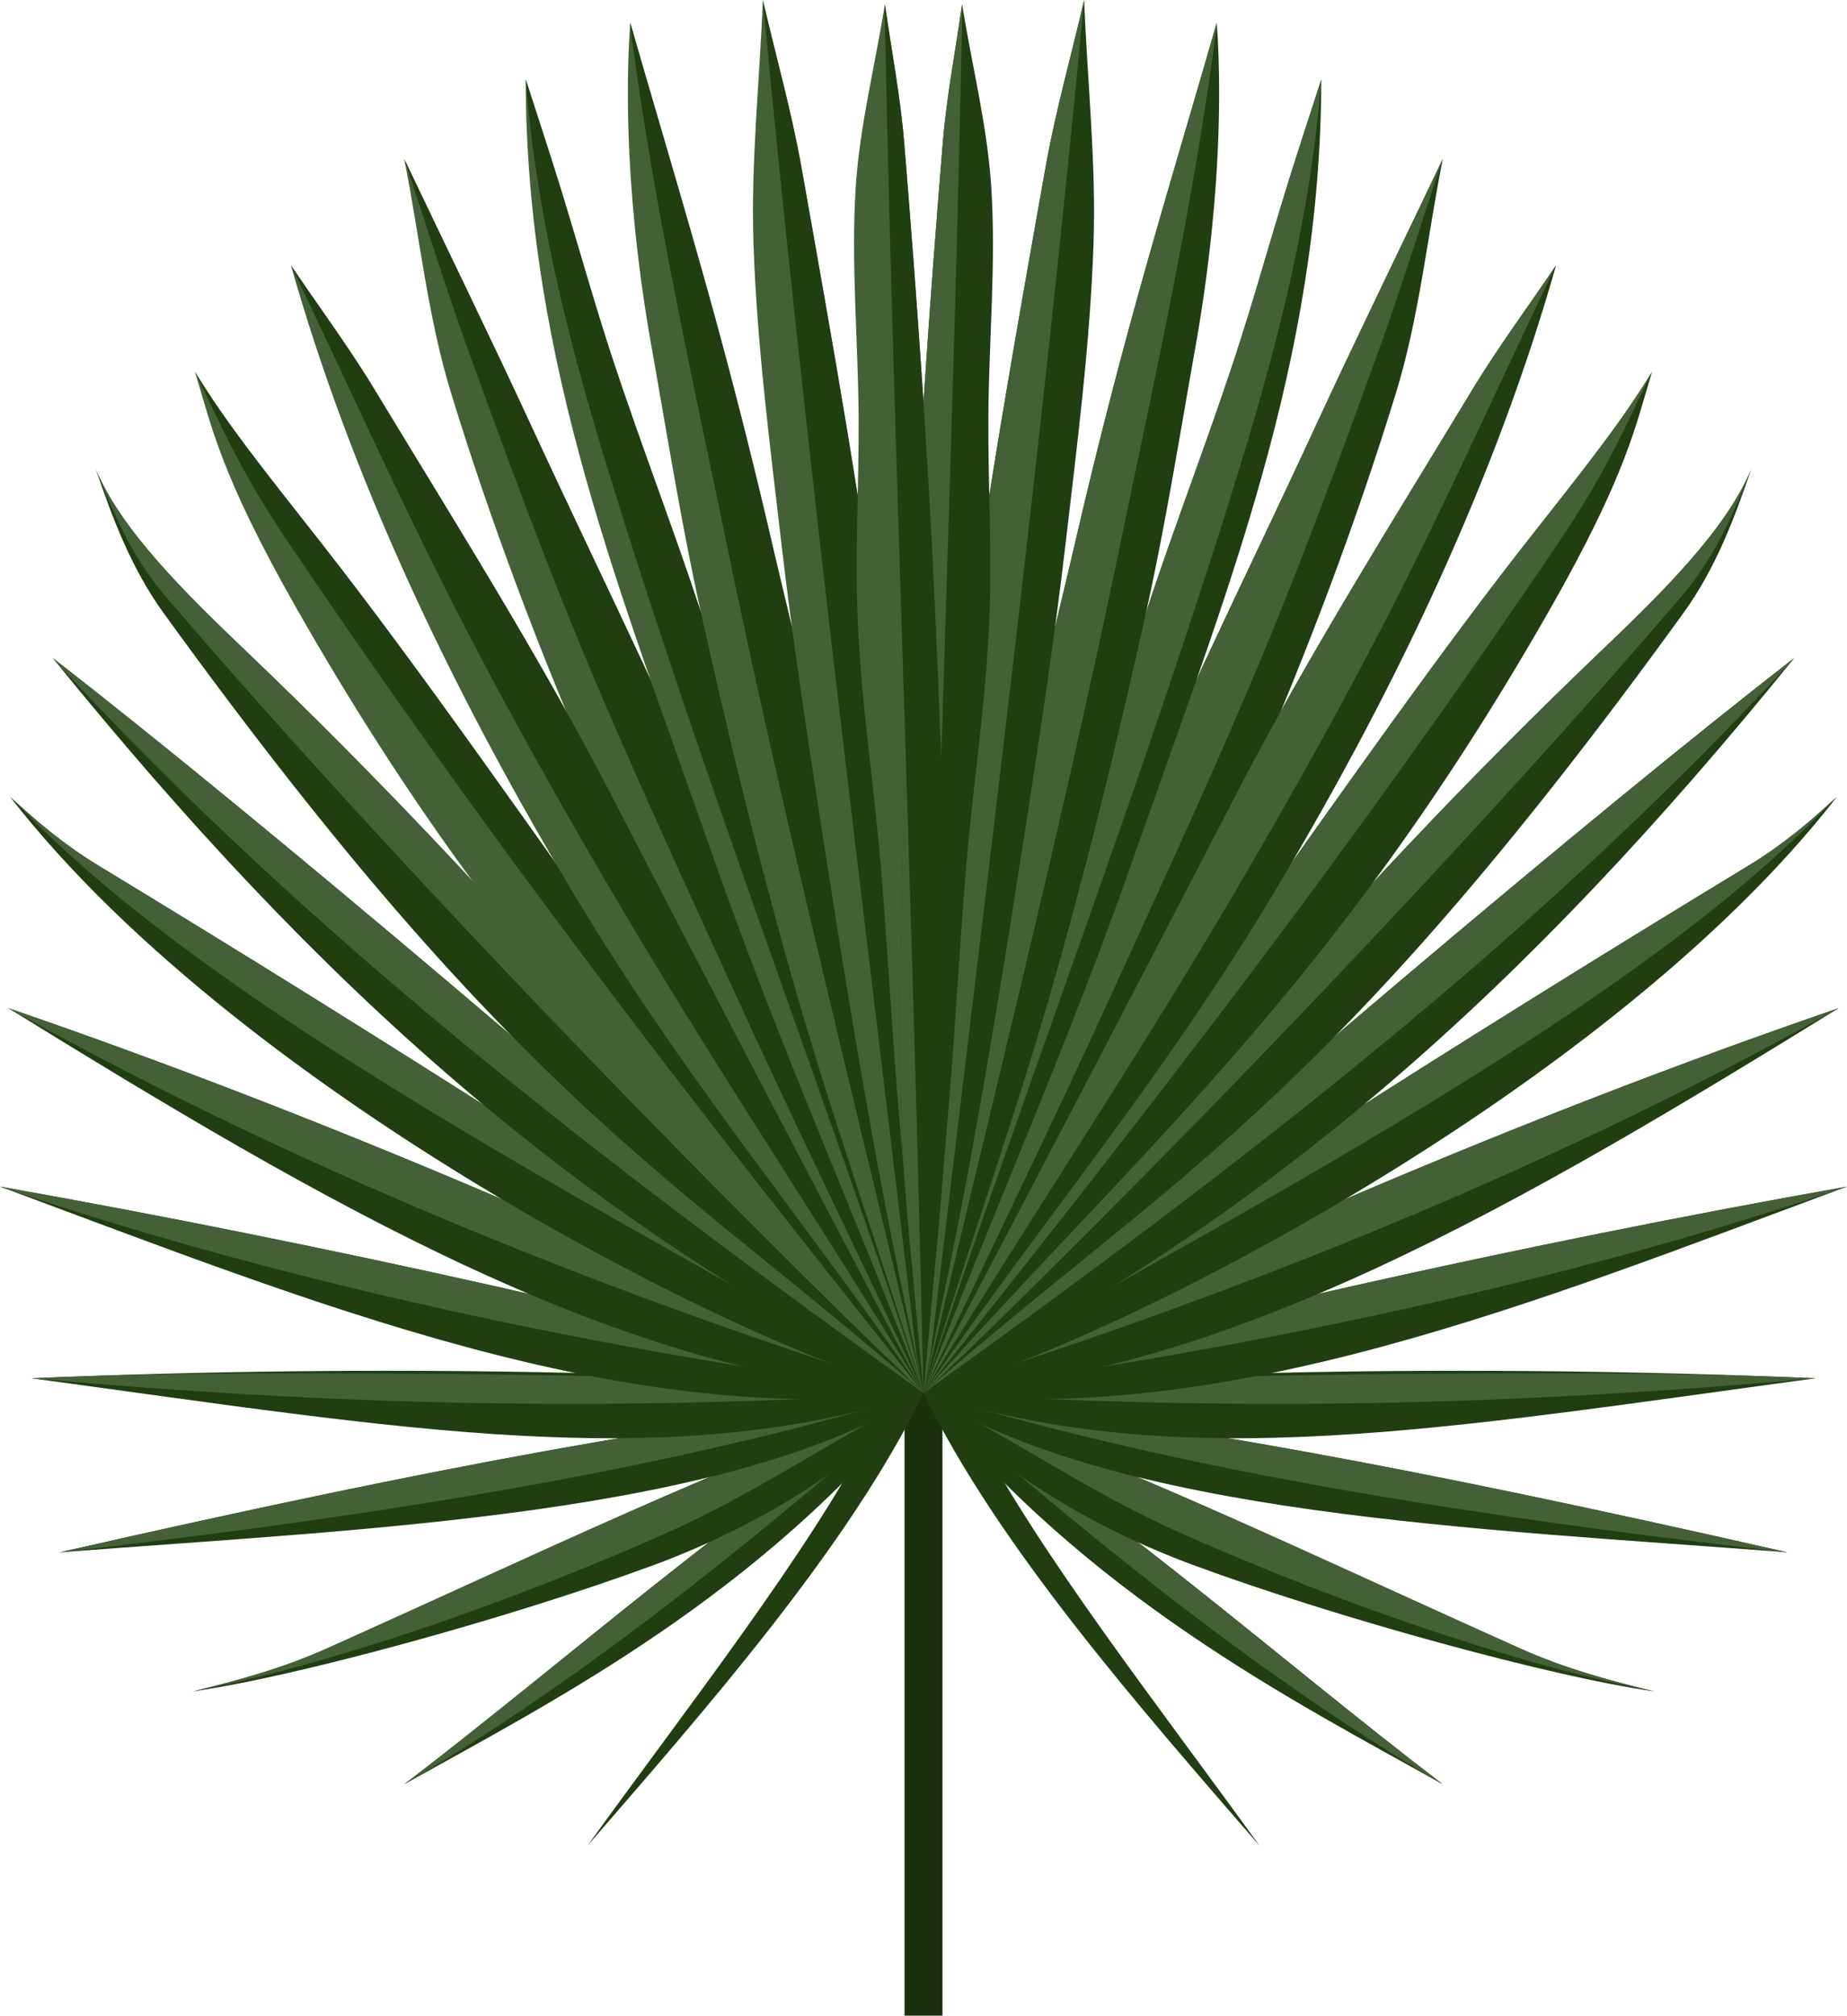<?xml version="1.0"?>
<svg xmlns="http://www.w3.org/2000/svg" width="733.268" height="800" viewBox="0 0 733.268 800">
  <path d="M374.163 800V548.323h-15.058V800z" fill="#1b320d"/>
  <path d="M366.634 552.876c-29.433 60.87-86.53 125.566-133.47 179.767 39.339-54.565 88.003-116.566 112.729-164.636" fill="none"/>
  <path d="M366.634 552.876c-64.832 80.69-146.982 122.238-206.16 155.298 65.323-49.755 140.89-117.402 206.16-155.298z" fill="none"/>
  <path d="M366.634 552.876c-64.877 37.972-141.255 105.85-206.047 155.207 75.362-44.036 146.687-103.439 206.047-155.207.54-.66-.538.665 0 0z" fill="none"/>
  <path d="M366.634 552.876c-26.12 28.135-64.474 52.572-107.23 68.343-57.044 21.042-142.962 44.543-182.872 50.085 17.85-4.293 35.787-9.232 52.81-16.85 84.45-37.795 154.839-72.175 237.292-101.578z" fill="none"/>
  <path d="M366.634 552.876c-82.207 29.338-153.037 63.868-237.295 101.577-17.004 7.61-34.922 12.554-52.754 16.844 52.803-10.149 122.867-34.037 187.172-62.467 36.25-16.028 67.578-37.993 102.877-55.954z" fill="none"/>
  <path d="M366.634 552.876c-77.227 48.701-219.894 53.732-342.972 63.24 159.877-36.33 237.435-49.31 342.972-63.24z" fill="none"/>
  <path d="M366.634 552.876c-104.09 13.708-184.411 27.217-342.732 63.185l.029.028c184.68-20.987 273.999-43.135 342.703-63.213z" fill="none"/>
  <path d="M12.466 547.033c137.88-5.923 280.374-2.505 354.168 5.843-102.049 33.06-207.099 14.053-354.168-5.843z" fill="none"/>
  <path d="M102.84 545.086c-29.835.05-60.211.655-90.372 1.95 164.178 14.786 272.17 10.342 354.166 5.84-58.391-6.312-160.772-7.967-263.794-7.79z" fill="none"/>
  <path d="M366.634 552.876c-120.16 14.218-242.02-35.667-366.63-81.924 131.871 23.427 266.668 53.927 366.63 81.924z" fill="none"/>
  <path d="M0 470.954c122.747 41.976 259.495 68.055 366.634 81.922.572-.063-.572.066 0 0-.108-.063.24.141 0 0C266.89 524.981 130.944 494.216 0 470.954z" fill="none"/>
  <path d="M366.634 552.876c-118.99-5.148-238.978-76.004-363.35-152.757 126.893 43.551 252.518 98.348 363.35 152.757z" fill="none"/>
  <path d="M3.429 400.209c120.438 67.443 251.162 117.865 363.205 152.667C256.027 498.59 130.146 443.688 3.572 400.223z" fill="none"/>
  <path d="M366.634 552.876C306.114 540.178 97.61 436.961 3.939 316.168c9.309 8.686 20.807 18.687 35.113 27.365 113.758 69.003 226.546 141.012 327.582 209.343z" fill="none"/>
  <path d="M4.964 317.11c77.536 82.484 232.338 162 361.67 235.766.667.21-.643-.194 0 0-100.713-68.11-214.292-140.62-327.581-209.339-13.793-8.366-24.948-17.965-34.075-26.427-.002-.004-.011.005-.014 0z" fill="none"/>
  <path d="M366.634 552.876C228.395 483.107 126.708 391.683 20.879 261.101c82.9 64.303 218.564 179.705 345.755 291.775z" fill="none"/>
  <path d="M21.922 262.39l.03.03c102.381 111.019 220.727 201.49 344.682 290.456.675.343-.677-.342 0 0C240.4 441.65 105.834 327.222 22.784 262.591c-.007 0-.862-.2-.862-.2z" fill="none"/>
  <path d="M366.634 552.876c-96.277-84.695-158.875-112.233-301.695-309.571-13.004-17.968-20.41-38.141-26.895-57 10.226 24.268 35.323 48.911 60.34 72.802C202.793 358.814 279 453.55 366.634 552.876z" fill="none"/>
  <path d="M38.048 186.308c6.057 14.838 13.242 33.473 27.561 50.243 77.632 90.922 191.471 216.437 283.628 305.794 5.302 4.53 11.895 5.699 17.397 10.531 0 0 0 .005 0 0-87.294-99.02-164.169-194.37-268.256-293.771-25.017-23.89-50.104-48.53-60.33-72.797z" fill="none"/>
  <path d="M366.634 552.876c-81.642-95.333-161.892-158.78-248.574-310.821-30.998-54.372-34.262-73.882-40.664-94.445 12.914 20.975 26.295 37.581 49.846 67.554 39.341 50.068 86.107 117.562 129.862 178.724 44.799 62.62 74.512 106.011 109.53 158.988zM160.474 63.072c6.183 30.918 9.302 62.61 18.55 92.754 15.869 51.72 35.102 102.463 56.58 152.116 21.71 50.191 47.426 98.578 72.812 147.015 18.22 34.765 38.899 63.752 58.218 97.919-23.184-66.477-43.655-129.484-69.813-194.847-25.678-64.165-56.797-126.02-85.797-188.754-16.45-35.588-33.7-70.802-50.55-106.203z" fill="none"/>
  <path d="M77.403 147.614c10.804 21.792 17.409 38.633 37.618 68.507 84.09 124.309 158.805 220.273 251.613 336.755-33.367-50.708-66.397-98.696-109.534-158.995-43.755-61.161-90.515-128.653-129.856-178.721-23.55-29.973-36.928-46.57-49.841-67.546z" fill="none"/>
  <path d="M366.634 552.876c-50.804-73.557-95.192-124.713-140.909-201.535-48.158-80.925-86.48-162.513-110.237-246.066 11.13 16.541 23.073 32.564 33.391 49.624 32.055 52.995 65.209 105.46 93.681 160.463 43.13 83.32 83.356 160.37 124.074 237.514z" fill="none"/>
  <path d="M115.638 105.49c22.058 45.997 42.89 92.6 66.168 137.99 19.514 38.052 40.49 75.353 62.152 112.224 38.083 64.822 83.628 132.925 122.676 197.172 1.565 2.246-1.577-2.28 0 0 .004-.017-.006.025 0 0A35228.355 35228.355 0 01242.566 315.36c-28.472-55.004-61.631-107.462-93.686-160.458-10.274-16.986-22.153-32.946-33.242-49.412z" fill="none"/>
  <path d="M160.558 63.253c8.783 26.22 16.918 52.673 26.356 78.665 14.345 39.508 28.825 78.986 44.978 117.79 19.23 46.195 40.349 91.591 61.119 137.115 22.765 49.897 50.445 106.345 73.623 156.053-21.559-62.77-45.15-133.237-69.807-194.848-25.678-64.165-56.796-126.016-85.796-188.75-16.422-35.526-33.65-70.687-50.473-106.025z" fill="none"/>
  <path d="M366.634 552.876c-27.909-72.58-58.074-139.99-83.726-213.398-35.8-102.448-74.049-195.214-74.203-307.942 4.329 13.45 8.788 26.858 12.986 40.348 7.396 23.767 13.984 47.787 21.797 71.42 10.742 32.494 23.07 64.448 33.855 96.928 16.27 48.996 33.307 97.786 47.304 147.478 15.783 56.03 27.991 108.664 41.987 165.166z" fill="none"/>
  <path d="M208.707 31.531c4.126 53.14 16.77 103.066 32.324 153.787 37.976 123.84 84.834 244.597 125.603 367.558.49 1.272-.49-1.273 0 0-13.996-56.502-26.205-109.134-41.988-165.164-13.998-49.692-31.032-98.478-47.302-147.474-10.786-32.479-23.118-64.435-33.86-96.929-7.812-23.633-14.396-47.653-21.793-71.42-4.198-13.49-8.655-26.908-12.984-40.358z" fill="none"/>
  <path d="M250.213 9.043c-2.584 35.768.09 81.476 8.347 128 6.28 35.377 11.938 70.893 19.708 105.972 10.403 46.966 21.78 93.745 34.785 140.057 16.46 58.618 35.72 111.598 53.58 169.804-8.275-61.143-14.106-117.853-24.826-178.615-9.632-54.59-23.59-108.332-36.174-162.319a2313.028 2313.028 0 00-21.333-84.406C273.47 87.89 261.575 48.541 250.213 9.043z" fill="none"/>
  <path d="M250.314 9.408l-.144.316c-.002.024-.012.047-.014.071 8.979 70.114 24.428 139.011 38.78 208.177 23.452 113.016 51.307 222.548 77.698 334.904.223.727-.223-.727 0 0-8.276-61.143-14.108-117.859-24.829-178.621-9.631-54.59-23.585-108.323-36.169-162.31a2312.94 2312.94 0 00-21.334-84.403c-10.797-39.527-22.657-78.757-33.988-118.134zM302.85 0c-1.236 32.31-4.82 64.614-3.71 96.928 1.37 39.878 6.515 79.553 11.13 119.188 4.353 37.372 10.02 74.585 15.769 111.768 6.775 43.828 13.832 87.62 21.797 131.246 5.95 32.599 12.15 61.282 18.798 93.746-.381-34.164 1.96-64.737 0-98.847-3.454-60.092-7.62-120.216-15.088-179.942-8.703-69.603-21.121-138.705-33.391-207.768C314.186 43.98 307.952 22.106 302.85 0z" fill="none"/>
  <path d="M302.867.068c16.879 179.45 39.738 358.34 60.932 537.342 1.343 6.366 1.53 9.092 2.835 15.466-.381-34.164 1.966-64.741.006-98.852-3.454-60.092-7.625-120.215-15.093-179.94-8.703-69.604-21.116-138.698-33.386-207.761-3.964-22.314-10.195-44.173-15.294-66.255z" fill="none"/>
  <path d="M366.634 552.876c-29.433 60.87-86.53 125.566-133.47 179.767 39.339-54.565 88.003-116.566 112.729-164.636" fill="#213e10"/>
  <path d="M366.634 552.876c-64.832 80.69-146.982 122.238-206.16 155.298 65.323-49.755 140.89-117.402 206.16-155.298z" fill="#213e10"/>
  <path d="M366.634 552.876c-64.877 37.972-141.255 105.85-206.047 155.207 75.362-44.036 146.687-103.439 206.047-155.207.54-.66-.538.665 0 0z" fill="#446037"/>
  <path d="M366.634 552.876c-26.12 28.135-64.474 52.572-107.23 68.343-57.044 21.042-142.962 44.543-182.872 50.085 17.85-4.293 35.787-9.232 52.81-16.85 84.45-37.795 154.839-72.175 237.292-101.578z" fill="#213e10"/>
  <path d="M366.634 552.876c-82.207 29.338-153.037 63.868-237.295 101.577-17.004 7.61-34.922 12.554-52.754 16.844 52.803-10.149 122.867-34.037 187.172-62.467 36.25-16.028 67.578-37.993 102.877-55.954z" fill="#446037"/>
  <path d="M366.634 552.876c-77.227 48.701-219.894 53.732-342.972 63.24 159.877-36.33 237.435-49.31 342.972-63.24z" fill="#213e10"/>
  <path d="M366.634 552.876c-104.09 13.708-184.411 27.217-342.732 63.185l.029.028c184.68-20.987 273.999-43.135 342.703-63.213z" fill="#446037"/>
  <path d="M12.466 547.033c137.88-5.923 280.374-2.505 354.168 5.843-102.049 33.06-207.099 14.053-354.168-5.843z" fill="#213e10"/>
  <path d="M102.84 545.086c-29.835.05-60.211.655-90.372 1.95 164.178 14.786 272.17 10.342 354.166 5.84-58.391-6.312-160.772-7.967-263.794-7.79z" fill="#446037"/>
  <path d="M366.634 552.876c-120.16 14.218-242.02-35.667-366.63-81.924 131.871 23.427 266.668 53.927 366.63 81.924z" fill="#213e10"/>
  <path d="M0 470.954c122.747 41.976 259.495 68.055 366.634 81.922.572-.063-.572.066 0 0-.108-.063.24.141 0 0C266.89 524.981 130.944 494.216 0 470.954z" fill="#446037"/>
  <path d="M366.634 552.876c-118.99-5.148-238.978-76.004-363.35-152.757 126.893 43.551 252.518 98.348 363.35 152.757z" fill="#213e10"/>
  <path d="M3.429 400.209c120.438 67.443 251.162 117.865 363.205 152.667C256.027 498.59 130.146 443.688 3.572 400.223l-.143-.014z" fill="#446037"/>
  <path d="M366.634 552.876C306.114 540.178 97.61 436.961 3.939 316.168c9.309 8.686 20.807 18.687 35.113 27.365 113.758 69.003 226.546 141.012 327.582 209.343z" fill="#213e10"/>
  <path d="M4.964 317.11c77.536 82.484 232.338 162 361.67 235.766.667.21-.643-.194 0 0-100.713-68.11-214.292-140.62-327.581-209.339-13.793-8.366-24.948-17.965-34.075-26.427-.002-.004-.011.005-.014 0z" fill="#446037"/>
  <path d="M366.634 552.876C228.395 483.107 126.708 391.683 20.879 261.101c82.9 64.303 218.564 179.705 345.755 291.775z" fill="#213e10"/>
  <path d="M21.922 262.39l.03.03c102.381 111.019 220.727 201.49 344.682 290.456.675.343-.677-.342 0 0-126.234-111.227-260.8-225.654-343.85-290.285-.007 0-.862-.2-.862-.2z" fill="#446037"/>
  <path d="M366.634 552.876c-96.277-84.695-158.875-112.233-301.695-309.571-13.004-17.968-20.41-38.141-26.895-57 10.226 24.268 35.323 48.911 60.34 72.802C202.793 358.814 279 453.55 366.634 552.876z" fill="#213e10"/>
  <path d="M38.048 186.308c6.057 14.838 13.242 33.473 27.561 50.243 77.632 90.922 193.502 212.144 285.659 301.502 5.302 4.53 9.864 9.99 15.366 14.823 0 0 0 .005 0 0-87.294-99.02-164.169-194.37-268.256-293.771-25.017-23.89-50.104-48.53-60.33-72.797z" fill="#446037"/>
  <path d="M366.634 552.876c-85.125-95.538-161.892-158.78-248.574-310.821-30.998-54.372-34.262-73.882-40.664-94.445 12.914 20.975 26.295 37.581 49.846 67.554 39.341 50.068 86.107 117.562 129.862 178.724 44.799 62.62 74.512 106.011 109.53 158.988zM160.474 63.072c6.183 30.918 9.302 62.61 18.55 92.754 15.869 51.72 35.102 102.463 56.58 152.116 21.71 50.191 47.426 98.578 72.812 147.015 18.22 34.765 38.899 63.752 58.218 97.919-23.184-66.477-43.655-129.484-69.813-194.847-25.678-64.165-56.797-126.02-85.797-188.754-16.45-35.588-33.7-70.802-50.55-106.203z" fill="#446037"/>
  <path d="M77.403 147.614c10.804 21.792 17.409 38.633 37.618 68.507 84.09 124.309 158.805 220.273 251.613 336.755-33.367-50.708-66.397-98.696-109.534-158.995-43.755-61.161-90.515-128.653-129.856-178.721-23.55-29.973-36.928-46.57-49.841-67.546z" fill="#213e10"/>
  <path d="M366.634 552.876c-50.804-73.557-95.192-124.713-140.909-201.535-48.158-80.925-86.48-162.513-110.237-246.066 11.13 16.541 23.073 32.564 33.391 49.624 32.055 52.995 65.209 105.46 93.681 160.463 43.13 83.32 83.356 160.37 124.074 237.514z" fill="#446037"/>
  <path d="M115.638 105.49c22.058 45.997 42.89 92.6 66.168 137.99 19.514 38.052 40.49 75.353 62.152 112.224 38.083 64.822 83.628 132.925 122.676 197.172 1.565 2.246-1.577-2.28 0 0 .004-.017-.006.025 0 0A35228.355 35228.355 0 01242.566 315.36c-28.472-55.004-61.631-107.462-93.686-160.458-10.274-16.986-22.153-32.946-33.242-49.412z" fill="#213e10"/>
  <path d="M160.558 63.253c8.783 26.22 16.918 52.673 26.356 78.665 14.345 39.508 28.825 78.986 44.978 117.79 19.23 46.195 40.349 91.591 61.119 137.115 22.765 49.897 50.445 106.345 73.623 156.053-21.559-62.77-45.15-133.237-69.807-194.848-25.678-64.165-56.796-126.016-85.796-188.75-16.422-35.526-33.65-70.687-50.473-106.025z" fill="#213e10"/>
  <path d="M366.634 552.876c-27.909-72.58-58.074-139.99-83.726-213.398-35.8-102.448-74.049-195.214-74.203-307.942 4.329 13.45 8.788 26.858 12.986 40.348 7.396 23.767 13.984 47.787 21.797 71.42 10.742 32.494 23.07 64.448 33.855 96.928 16.27 48.996 33.307 97.786 47.304 147.478 15.783 56.03 27.991 108.664 41.987 165.166z" fill="#446037"/>
  <path d="M208.707 31.531c4.126 53.14 16.77 103.066 32.324 153.787 37.976 123.84 84.834 244.597 125.603 367.558.49 1.272-.49-1.273 0 0-13.996-56.502-26.205-109.134-41.988-165.164-13.998-49.692-31.032-98.478-47.302-147.474-10.786-32.479-23.118-64.435-33.86-96.929-7.812-23.633-14.396-47.653-21.793-71.42-4.198-13.49-8.655-26.908-12.984-40.358z" fill="#213e10"/>
  <path d="M250.213 9.043c-2.584 35.768.09 81.476 8.347 128 6.28 35.377 11.938 70.893 19.708 105.972 10.403 46.966 21.78 93.745 34.785 140.057 16.46 58.618 35.72 111.598 53.58 169.804-8.275-61.143-14.106-117.853-24.826-178.615-9.632-54.59-23.59-108.332-36.174-162.319a2313.028 2313.028 0 00-21.333-84.406C273.47 87.89 261.575 48.541 250.213 9.043z" fill="#446037"/>
  <path d="M250.314 9.408l-.144.316c-.002.024-.012.047-.014.071 8.979 70.114 24.428 139.011 38.78 208.177 23.452 113.016 51.307 222.548 77.698 334.904.223.727-.223-.727 0 0-8.276-61.143-14.108-117.859-24.829-178.621-9.631-54.59-23.585-108.323-36.169-162.31a2312.94 2312.94 0 00-21.334-84.403c-10.797-39.527-22.657-78.757-33.988-118.134z" fill="#213e10"/>
  <path d="M302.85 0c-1.236 32.31-4.82 64.614-3.71 96.928 1.37 39.878 6.515 79.553 11.13 119.188 4.353 37.372 10.02 74.585 15.769 111.768 6.775 43.828 13.832 87.62 21.797 131.246 5.95 32.599 12.15 61.282 18.798 93.746-.381-34.164 1.96-64.737 0-98.847-3.454-60.092-7.62-120.216-15.088-179.942-8.703-69.603-21.121-138.705-33.391-207.768C314.186 43.98 307.952 22.106 302.85 0z" fill="#446037"/>
  <path d="M302.867.068c16.879 179.45 39.738 358.34 60.932 537.342 1.343 6.366 1.53 9.092 2.835 15.466-.381-34.164 1.966-64.741.006-98.852-3.454-60.092-7.625-120.215-15.093-179.94-8.703-69.604-21.116-138.698-33.386-207.761-3.964-22.314-10.195-44.173-15.294-66.255z" fill="#213e10"/>
  <path d="M351.314 1.623c-3.865 24.27-10.035 48.285-11.594 72.812-1.932 30.395.998 60.906 1.16 91.362.147 27.826-1.608 55.686-.233 83.478 1.566 31.642 6.385 63.04 9.044 94.61 2.565 30.451 4.104 60.984 6.628 91.44 3.351 40.426 6.65 77.152 10.315 117.551 2.782-40.502 8.48-77.267 9.028-117.862.844-62.463-1.42-124.953-4.174-187.362-2.813-63.765-7.305-127.458-12.522-191.072-1.511-18.434-5.101-36.638-7.652-54.957z" fill="#446037"/>
  <path d="M366.634 552.876c29.433 60.87 86.53 125.566 133.469 179.767-39.338-54.565-88.003-116.566-112.728-164.636" fill="#213e10"/>
  <path d="M366.634 552.876c64.832 80.69 146.982 122.238 206.16 155.298-65.323-49.755-140.89-117.402-206.16-155.298z" fill="#213e10"/>
  <path d="M366.634 552.876c64.876 37.972 141.255 105.85 206.047 155.207-75.362-44.036-146.688-103.439-206.047-155.207-.54-.66.537.665 0 0z" fill="#446037"/>
  <path d="M366.634 552.876c26.12 28.135 64.474 52.572 107.23 68.343 57.044 21.042 142.962 44.543 182.872 50.085-17.851-4.293-35.788-9.232-52.81-16.85-84.45-37.795-154.839-72.175-237.292-101.578z" fill="#213e10"/>
  <path d="M366.634 552.876c82.206 29.338 153.036 63.868 237.295 101.577 17.003 7.61 34.921 12.554 52.754 16.844-52.804-10.149-122.867-34.037-187.172-62.467-36.25-16.028-67.578-37.993-102.877-55.954z" fill="#446037"/>
  <path d="M366.634 552.876c77.227 48.701 219.894 53.732 342.972 63.24-159.878-36.33-237.436-49.31-342.972-63.24z" fill="#213e10"/>
  <path d="M366.634 552.876c104.09 13.708 184.411 27.217 342.731 63.185l-.028.028c-184.681-20.987-273.999-43.135-342.703-63.213z" fill="#446037"/>
  <path d="M720.802 547.033c-137.88-5.923-280.374-2.505-354.168 5.843 102.048 33.06 207.099 14.053 354.168-5.843z" fill="#213e10"/>
  <path d="M630.428 545.086c29.835.05 60.21.655 90.372 1.95-164.178 14.786-272.17 10.342-354.166 5.84 58.391-6.312 160.772-7.967 263.794-7.79z" fill="#446037"/>
  <path d="M366.634 552.876c120.16 14.218 242.02-35.667 366.63-81.924-131.872 23.427-266.668 53.927-366.63 81.924z" fill="#213e10"/>
  <path d="M733.268 470.954C610.52 512.93 473.773 539.01 366.634 552.876c-.572-.063.572.066 0 0 .107-.063-.24.141 0 0 99.744-27.895 235.69-58.66 366.634-81.922z" fill="#446037"/>
  <path d="M366.634 552.876c118.99-5.148 238.977-76.004 363.35-152.757-126.893 43.551-252.518 98.348-363.35 152.757z" fill="#213e10"/>
  <path d="M729.839 400.209C609.4 467.652 478.677 518.074 366.634 552.876 477.24 498.59 603.122 443.688 729.695 400.223l.144-.014z" fill="#446037"/>
  <path d="M366.634 552.876c60.52-12.698 269.024-115.915 362.694-236.708-9.308 8.686-20.806 18.687-35.112 27.365-113.758 69.003-226.546 141.012-327.582 209.343z" fill="#213e10"/>
  <path d="M728.304 317.11c-77.536 82.484-232.338 162-361.67 235.766-.668.21.642-.194 0 0 100.713-68.11 214.291-140.62 327.58-209.339 13.793-8.366 24.948-17.965 34.075-26.427.005-.004.012.005.014 0z" fill="#446037"/>
  <path d="M366.634 552.876c138.238-69.769 239.926-161.193 345.754-291.775-82.899 64.303-218.563 179.705-345.754 291.775z" fill="#213e10"/>
  <path d="M711.345 262.39l-.028.03C608.935 373.438 490.589 463.91 366.634 552.875c-.676.343.677-.342 0 0 126.233-111.227 260.8-225.654 343.85-290.285.007 0 .862-.2.862-.2z" fill="#446037"/>
  <path d="M366.634 552.876c96.277-84.695 158.875-112.233 301.695-309.571 13.004-17.968 20.41-38.141 26.894-57-10.225 24.268-35.322 48.911-60.34 72.802-104.408 99.707-180.614 194.442-268.25 293.769z" fill="#213e10"/>
  <path d="M695.22 186.308c-6.057 14.838-13.243 33.473-27.562 50.243-77.632 90.922-192.618 211.518-284.775 300.875-5.302 4.53-10.748 10.618-16.25 15.45 0 0 0 .005 0 0 87.294-99.02 164.17-194.37 268.257-293.771 25.017-23.89 50.104-48.53 60.33-72.797z" fill="#446037"/>
  <path d="M366.634 552.876c83.43-94.52 161.891-158.78 248.574-310.821 30.998-54.372 34.262-73.882 40.663-94.445-12.913 20.975-26.295 37.581-49.846 67.554-39.34 50.068-86.106 117.562-129.861 178.724-44.799 62.62-74.513 106.011-109.53 158.988zM572.794 63.072c-6.183 30.918-9.302 62.61-18.55 92.754-15.87 51.72-35.102 102.463-56.58 152.116-21.711 50.191-47.427 98.578-72.812 147.015-18.22 34.765-38.9 63.752-58.218 97.919 23.183-66.477 43.654-129.484 69.812-194.847 25.679-64.165 56.798-126.02 85.797-188.754 16.452-35.588 33.701-70.802 50.551-106.203z" fill="#213e10"/>
  <path d="M655.865 147.614c-10.804 21.792-17.409 38.633-37.618 68.507-84.09 124.309-158.806 220.273-251.613 336.755C400 502.168 433.03 454.18 476.168 393.881c43.755-61.161 90.514-128.653 129.855-178.721 23.551-29.973 36.929-46.57 49.842-67.546z" fill="#446037"/>
  <path d="M366.634 552.876c50.803-73.557 95.192-124.713 140.908-201.535 48.158-80.925 86.481-162.513 110.238-246.066-11.13 16.541-23.073 32.564-33.392 49.624-32.055 52.995-65.208 105.46-93.68 160.463-43.13 83.32-83.356 160.37-124.074 237.514z" fill="#213e10"/>
  <path d="M617.63 105.49c-22.058 45.997-42.891 92.6-66.169 137.99-19.513 38.052-40.49 75.353-62.151 112.224-38.083 64.822-83.629 132.925-122.676 197.172-1.565 2.246 1.577-2.28 0 0-.004-.017.005.025 0 0A35228.975 35228.975 0 00490.7 315.36c28.473-55.004 61.632-107.462 93.687-160.458 10.274-16.986 22.153-32.946 33.242-49.412z" fill="#446037"/>
  <path d="M572.71 63.253c-8.784 26.22-16.919 52.673-26.356 78.665-14.346 39.508-28.826 78.986-44.978 117.79-19.23 46.195-40.349 91.591-61.119 137.115-22.766 49.897-50.445 106.345-73.623 156.053 21.558-62.77 45.15-133.237 69.807-194.848 25.678-64.165 56.796-126.016 85.795-188.75 16.423-35.526 33.651-70.687 50.473-106.025z" fill="#446037"/>
  <path d="M366.634 552.876c27.908-72.58 58.074-139.99 83.725-213.398 35.8-102.448 74.05-195.214 74.203-307.942-4.328 13.45-8.787 26.858-12.985 40.348-7.396 23.767-13.985 47.787-21.797 71.42-10.742 32.494-23.07 64.448-33.855 96.928-16.27 48.996-33.307 97.786-47.305 147.478-15.783 56.03-27.99 108.664-41.986 165.166z" fill="#213e10"/>
  <path d="M524.56 31.531c-4.125 53.14-16.77 103.066-32.323 153.787-37.976 123.84-84.834 244.597-125.603 367.558-.49 1.272.49-1.273 0 0 13.995-56.502 26.205-109.134 41.988-165.164 13.997-49.692 31.032-98.478 47.302-147.474 10.785-32.479 23.117-64.435 33.86-96.929 7.812-23.633 14.396-47.653 21.792-71.42 4.199-13.49 8.656-26.908 12.985-40.358z" fill="#446037"/>
  <path d="M483.055 9.043c2.584 35.768-.09 81.476-8.348 128-6.279 35.377-11.938 70.893-19.707 105.972-10.403 46.966-21.78 93.745-34.786 140.057-16.46 58.618-35.72 111.598-53.58 169.804 8.276-61.143 14.106-117.853 24.827-178.615 9.631-54.59 23.59-108.332 36.174-162.319a2313.028 2313.028 0 0121.333-84.406c10.83-39.647 22.725-78.995 34.087-118.493z" fill="#213e10"/>
  <path d="M482.954 9.408l.143.316c0 .024.013.047.015.071-8.98 70.114-24.428 139.011-38.78 208.177-23.453 113.016-51.307 222.548-77.698 334.904-.224.727.223-.727 0 0 8.276-61.143 14.108-117.859 24.828-178.621 9.632-54.59 23.586-108.323 36.17-162.31a2312.94 2312.94 0 0121.334-84.403c10.796-39.527 22.657-78.757 33.988-118.134z" fill="#446037"/>
  <path d="M430.417 0c1.237 32.31 4.82 64.614 3.71 96.928-1.369 39.878-6.514 79.553-11.13 119.188-4.353 37.372-10.02 74.585-15.768 111.768-6.775 43.828-13.833 87.62-21.797 131.246-5.951 32.599-12.15 61.282-18.798 93.746.381-34.164-1.96-64.737 0-98.847 3.453-60.092 7.62-120.216 15.088-179.942 8.703-69.603 21.12-138.705 33.391-207.768C419.082 43.98 425.316 22.106 430.417 0z" fill="#213e10"/>
  <path d="M430.4.068c-16.878 179.45-39.737 358.34-60.932 537.342-1.343 6.366-1.529 9.092-2.834 15.466.381-34.164-1.967-64.741-.006-98.852 3.453-60.092 7.625-120.215 15.093-179.94 8.703-69.604 21.115-138.698 33.386-207.761C419.07 44.009 425.302 22.15 430.4.068z" fill="#446037"/>
  <path d="M381.954 1.623c3.864 24.27 10.035 48.285 11.594 72.812 1.932 30.395-.998 60.906-1.16 91.362-.147 27.826 1.607 55.686.232 83.478-1.565 31.642-6.384 63.04-9.043 94.61-2.565 30.451-4.105 60.984-6.629 91.44-3.35 40.426-6.65 77.152-10.314 117.551-2.783-40.502-8.48-77.267-9.028-117.862-.844-62.463 1.42-124.953 4.174-187.362 2.813-63.765 7.305-127.458 12.521-191.072 1.512-18.434 5.102-36.638 7.653-54.957z" fill="#213e10"/>
  <path d="M382.08 2.378v.028c-3.62 180.596-10.473 329.733-15.446 550.47-2.82-39.436-8.496-78.332-9.03-117.862-.845-62.464 1.421-124.95 4.174-187.358 2.814-63.766 7.31-127.461 12.525-191.075 1.49-18.16 4.99-36.103 7.533-54.146l.244-.057z" fill="#446037"/>
  <path d="M351.314 1.623c-3.865 24.27-10.035 48.285-11.594 72.812-1.932 30.395.998 60.906 1.16 91.362.147 27.826-1.608 55.686-.233 83.478 1.566 31.642 6.385 63.04 9.044 94.61 2.565 30.451 4.104 60.984 6.628 91.44 3.351 40.426 6.65 77.152 10.315 117.551 2.782-40.502 8.48-77.267 9.028-117.862.844-62.463-1.42-124.953-4.174-187.362-2.813-63.765-7.305-127.458-12.522-191.072-1.511-18.434-5.101-36.638-7.652-54.957z" fill="none"/>
  <path d="M351.188 2.378v.028c3.62 180.596 10.473 329.732 15.446 550.47 2.82-39.436 8.496-78.332 9.03-117.862.844-62.464-1.421-124.95-4.175-187.358-2.813-63.766-7.308-127.461-12.525-191.075-1.489-18.16-4.99-36.103-7.532-54.146z" fill="#213e10"/>
</svg>
